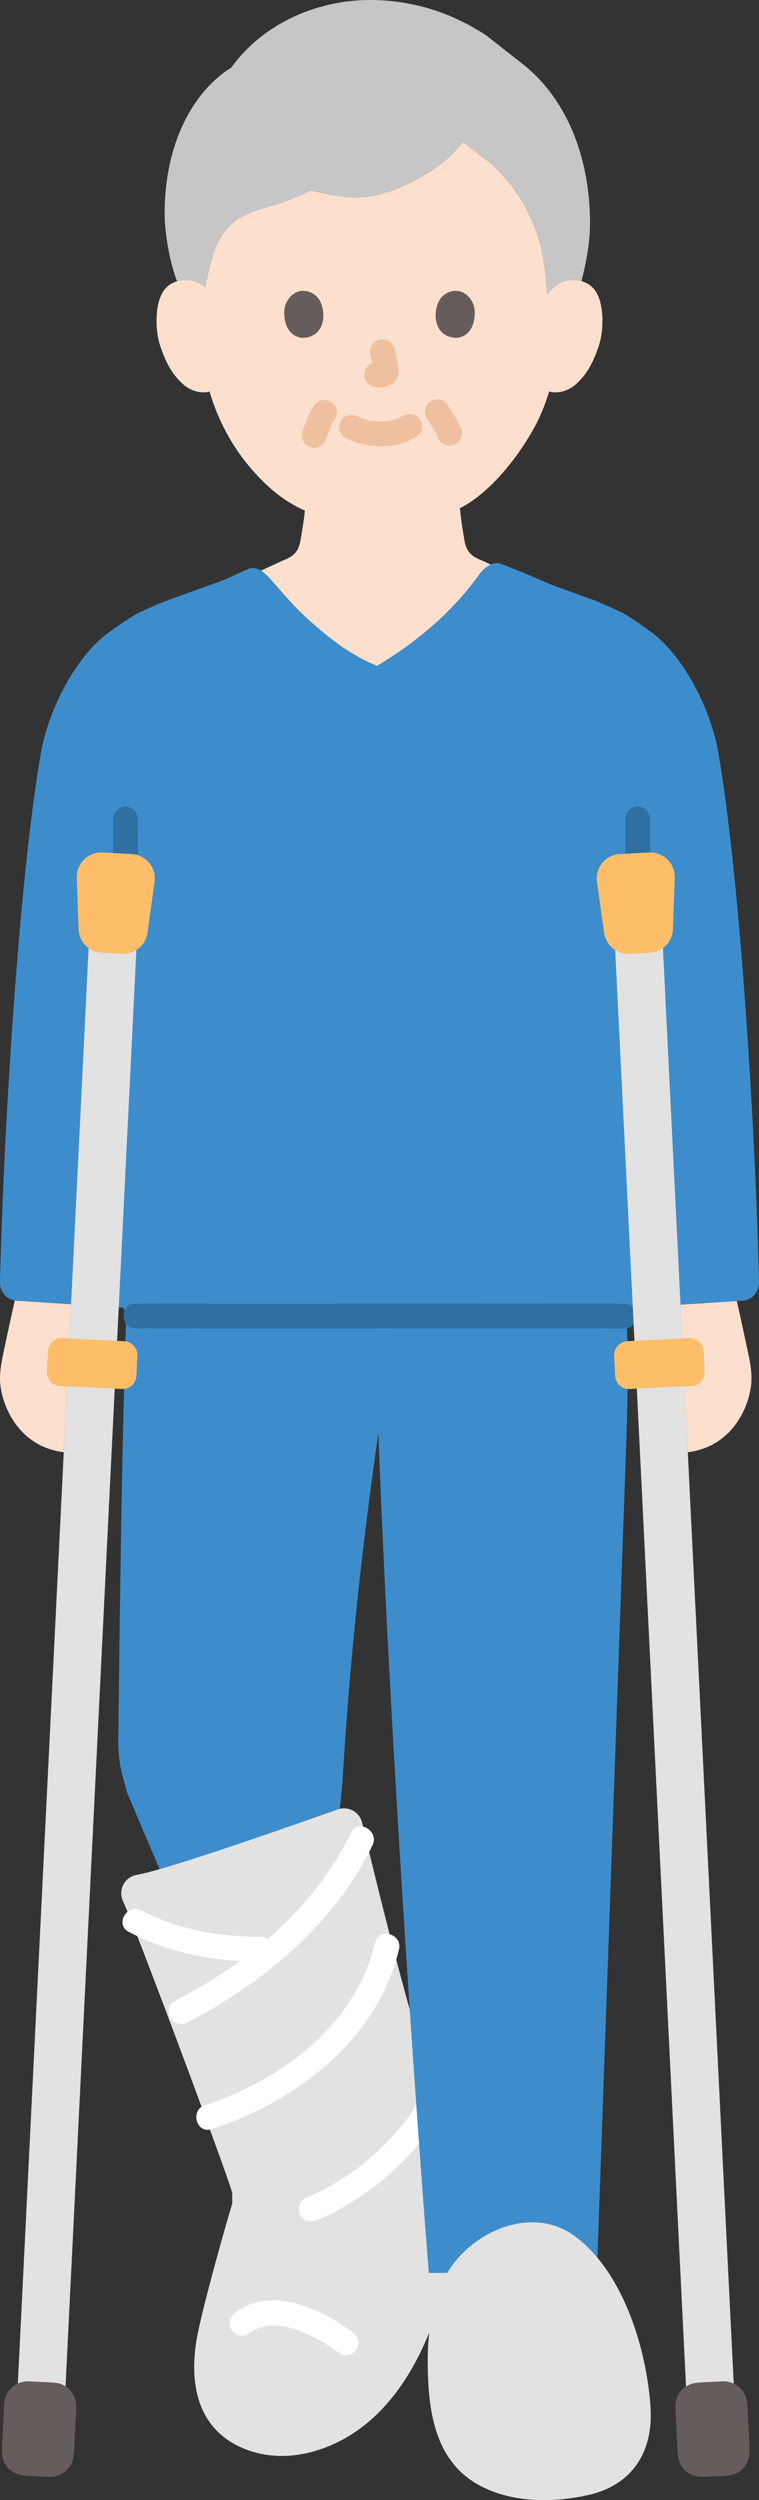 <?xml version="1.0" encoding="UTF-8"?><svg id="b" xmlns="http://www.w3.org/2000/svg" width="122.205" height="402.172" viewBox="0 0 122.205 402.172"><rect x="0" y="0" width="122.205" height="402.172" fill="#333333" stroke="none"/><defs><style>.d{fill:#3d8dcc;}.e{fill:#fff;}.f{fill:#e2e2e2;}.g{fill:#fce0cd;}.h{fill:#efc0a0;}.i{fill:#2f70a1;}.j{fill:#c6c6c6;}.k{fill:#645d5c;}.l{fill:#febe69;}</style></defs><g id="c"><path class="d" d="M19.161,282.565c.121,1.143.335,2.275.64,3.388l.664,2.424c1.596,3.776,3.533,8.301,5.234,12.303,8.404-2.447,21.883-7.241,29.028-9.728.237-2.426.392-3.943.392-3.943,1.135-19.339,3.005-37.045,5.811-56.519v-18.784c-14.589.011-28.589.02-39.089-.021-.592,0-1.123-.205-1.495-.534-.846,23.698-1.169,58.603-1.301,68.883-.011.847.028,1.692.118,2.531Z"/><path class="f" d="M68.52,376.618c.101-.231.201-.463.299-.696,1.698-4.043,3.181-8.232,4.619-12.375,2.304-6.641,5.931-19.109-2.091-23.642-.11-.062-.224-.119-.341-.168-3.893-11.075-8.84-30.263-12.699-46.538-.41-1.73-2.219-2.722-3.898-2.137-7.485,2.609-21.408,7.553-29.605,9.867-.864.244-1.905.484-2.903.693-1.855.388-2.881,2.384-2.13,4.123l.538,1.245c2.628,6.085,17.078,44.876,17.08,45.815l.004,1.67c-.706,2.257-4.39,15.146-5.554,20.893-1.593,7.864-.214,16.058,8.525,18.918,3.271,1.07,6.808.996,10.119.056,8.843-2.509,14.534-9.727,18.036-17.724Z"/><path class="e" d="M20.725,310.759c6.628,3.452,13.787,4.771,21.22,4.791,2.574.007,2.578-3.993,0-4-6.713-.018-13.205-1.122-19.201-4.244-2.28-1.188-4.305,2.263-2.019,3.454h0Z"/><path class="e" d="M56.523,294.81c-5.928,12.174-16.518,20.921-28.364,27.057-2.287,1.184-.266,4.637,2.019,3.454,12.393-6.419,23.6-15.761,29.799-28.492,1.122-2.305-2.326-4.335-3.454-2.019h0Z"/><path class="e" d="M60.383,312.503c-3.097,13.166-15.057,22.132-27.386,26.133-2.438.791-1.395,4.655,1.063,3.857,13.621-4.42,26.759-14.385,30.18-28.927.589-2.504-3.267-3.572-3.857-1.063h0Z"/><path class="e" d="M39.963,375.432c2.101-1.598,4.668-1.643,7.132-.862,2.767.878,5.305,2.266,7.614,4.017.861.653,2.237.136,2.736-.718.6-1.026.146-2.082-.718-2.736-4.934-3.742-13.096-7.483-18.783-3.156-.858.653-1.31,1.724-.718,2.736.494.845,1.872,1.376,2.736.718h0Z"/><path class="e" d="M51.129,357.097c4.956-2.113,9.447-5.182,13.282-8.965,1.771-1.747,3.503-3.636,4.922-5.685,1.336-1.929,2.451-4.541,1.6-6.884-.369-1.015-1.359-1.699-2.46-1.397-.979.269-1.767,1.44-1.397,2.46.503,1.385-.622,3.035-1.54,4.277.366-.496-.137.165-.244.297-.203.251-.408.5-.616.746-.376.447-.759.888-1.15,1.322-.834.926-1.703,1.821-2.608,2.678-3.45,3.266-7.439,5.834-11.807,7.696-.994.424-1.214,1.888-.718,2.736.601,1.028,1.739,1.143,2.736.718h0Z"/><path class="d" d="M96.642,350.466c.274-7.752.549-15.504.823-23.255.156-4.395.311-8.791.467-13.186.14-3.941.279-7.882.419-11.823.7-19.768,1.4-39.537,2.1-59.305.083-2.357.167-4.713.25-7.07.213-6.006.425-12.016.352-18.033-.025-2.036-.083-4.071-.169-6.099-.112.014-.227.021-.344.021-14.339-.034-31.152-.014-46.708-.004.001,8.854.001,18.779.001,18.779h7.095c1.316,37.041,5.029,96.308,8.114,135.132,0,0,1.227,0,2.985-.002,3.921-6.705,13.672-11.009,20.558-5.894,1.317.978,2.518,2.145,3.606,3.455.15-4.239.3-8.478.45-12.717Z"/><path class="g" d="M120.38,217.296c.39,1.83.78,3.71.55,5.57-.45,3.78-3.19,9.86-10.19,10.74-.18-3.54-.35-7.07-.53-10.61l1.09-.05c1.23-.06,2.18-1.1,2.12-2.33l-.16-3.24c-.06-1.23-1.11-2.17-2.34-2.11l-1.09.05c-.08-1.82-.17-3.63-.27-5.45l9.08-.58c.6,2.67,1.17,5.34,1.74,8.01Z"/><path class="g" d="M9.7,222.946l1.09.05c-.17,3.54-.35,7.07-.53,10.61-7-.88-9.74-6.96-10.19-10.74-.23-1.86.16-3.74.55-5.57.57-2.7,1.15-5.4,1.76-8.1.06.02.12.02.18.03l8.88.57-.27,5.52-1.09-.05c-1.23-.06-2.27.88-2.33,2.11l-.16,3.24c-.06,1.23.88,2.27,2.11,2.33Z"/><path class="f" d="M71.383,393.844c-1.609-3.12-2.224-6.81-2.421-10.472-.318-5.895.014-12.054,2.792-17.263,3.723-6.98,13.779-11.62,20.831-6.381,7.833,5.82,11.583,18.325,12.158,27.597.432,6.956-2.841,12.361-9.868,13.988-5.848,1.354-12.762,1.337-18.091-1.743-2.494-1.441-4.217-3.429-5.402-5.726Z"/><path class="g" d="M33.74,62.976l-.3.09c-1.36.23-2.77-.29-3.74-1.07-2.33-1.91-3.3-4.58-3.89-6.32-.84-2.46-.89-6.44.35-8.6.34-.59,1.05-1.51,2.52-1.87.23-.06.47-.1.74-.13.13-.02.27-.03.41-.03,1.04-.04,2.26.29,3.17,1.16.3-1.3,1.03-4.48,1.49-5.77.77-2.13,2.08-4.13,4-5.3,2.35-1.43,5.3-1.89,7.86-2.89.76-.3,1.59-.64,2.43-1.02.24-.11.49-.23.74-.35.18-.08.35-.16.51-.25,5.44,1.31,8.84,1.77,13.84-.26,3.84-1.56,8-3.98,10.66-7.54,2.31,1.8,4.83,3.75,4.83,3.75.32.3.63.61.92.92.25.25.5.51.73.78.84.93,1.6,1.91,2.28,2.92.17.24.33.48.48.73.16.25.32.52.48.78.03.05.06.11.09.16.17.29.33.58.47.88.12.22.23.44.34.66.09.18.18.36.25.54.1.2.19.4.28.61.17.4.33.8.48,1.21.16.41.3.82.43,1.24.04.12.08.25.11.37.11.34.2.68.29,1.02.07.25.13.51.18.77.04.14.07.29.1.44.06.23.11.47.15.71.07.38.14.78.19,1.17.01.05.02.09.02.14.08.5.13,1,.18,1.5,0,0,.15,1.57.29,3.14l1.1-1.06c.91-.87,2.13-1.2,3.18-1.16.3.01.57.04.82.09.11.02.22.04.33.07.03,0,.06.01.09.02,1.4.38,2.09,1.28,2.42,1.85,1.24,2.16,1.19,6.14.36,8.6-.6,1.74-1.56,4.41-3.9,6.32-.96.78-2.38,1.3-3.73,1.07l-.35-.1c-.43,1.43-.97,2.85-1.3,3.53-.96,2.61-6.35,11.88-13.13,15.29l.09.18c.1,1.16.25,2.3.45,3.45.35,1.96.24,3.71,2.97,4.7.05.02.66.3,1.53.71l-.06.03c-.69.33-1.35.91-1.73,1.46-4.39,6.18-10.26,11.15-17.45,15.36l-.75-1.31c-3.33-1.61-5.87-3.59-8.89-6.25-2.83-2.49-3.88-3.88-6.33-6.63-.38-.43-1.02-1.21-1.8-1.69,1.9-.88,3.56-1.65,3.64-1.68,2.74-.99,2.62-2.74,2.97-4.7.2-1.14.35-2.19.45-3.29-3.29-1.42-6.22-3.83-9-7.16-3.37-4.04-5.29-8.39-6.34-11.99Z"/><path class="j" d="M84.27,32.743c-1.287-2.216-2.919-4.276-4.908-6.169,0,0-2.521-1.953-4.833-3.744-2.663,3.556-6.821,5.975-10.658,7.535-5,2.031-8.404,1.568-13.836.259-1.232.632-2.545,1.175-3.683,1.621-2.557,1.002-5.51,1.461-7.857,2.888-1.929,1.173-3.238,3.177-4,5.302-.463,1.291-1.195,4.472-1.492,5.773-.907-.872-2.13-1.199-3.176-1.163-.502.018-.941.091-1.323.204-1.102-2.862-1.992-7.474-1.997-10.87-.018-11.858,5.015-19.993,10.713-23.49C42.345,3.755,51.491-.444,61.143.037c6.79.339,12.247,2.497,17.044,5.581,3.276,2.568,5.95,4.663,5.95,4.663,5.805,4.548,10.351,12.574,10.828,23.873.161,3.811-.287,6.918-1.34,11.072-.364-.099-.778-.165-1.247-.181-1.046-.037-2.268.291-3.176,1.163,0,0-.55.528-1.1,1.057-.145-1.568-.29-3.137-.29-3.137-.383-4.141-1.548-7.95-3.543-11.384Z"/><path class="h" d="M55.598,70.432c1.809.955,3.754,1.367,5.801,1.354,2.154-.014,4.251-.471,5.966-1.807.829-.646.729-2.159,0-2.828-.88-.807-1.944-.689-2.828,0,.691-.539-.022-.014-.241.101-.169.089-.621.229.01.015-.158.054-.311.12-.47.171-.424.136-.905.152-1.316.3.211-.076.325-.039.026-.009-.129.013-.258.024-.388.032-.311.02-.624.028-.936.026-.279-.002-.559-.011-.838-.03-.128-.009-.256-.019-.384-.032-.073-.007-.146-.015-.219-.024-.157-.019-.096-.011.184.024-.08.102-1.084-.229-1.23-.273-.172-.052-.34-.113-.51-.171-.448-.153.422.202.016.01-.211-.099-.419-.203-.625-.312-.925-.488-2.217-.265-2.736.718-.488.924-.27,2.215.718,2.736h0Z"/><path class="h" d="M59.628,57.101c.24.917.471,1.848.609,2.786l-.071-.532c.016.129.023.255.01.385l.071-.532c-.009.06-.022.116-.042.173l.202-.478c-.018.04-.036.075-.061.111l.313-.405c-.029.035-.056.062-.091.09l.405-.313c-.07.045-.145.082-.221.117l.478-.202c-.121.051-.242.088-.372.109l.532-.071c-.117.014-.232.013-.349,0l.532.071c-.132-.018-.261-.05-.393-.068-.266-.083-.532-.095-.798-.036-.266.012-.514.091-.744.237-.415.243-.811.718-.919,1.195-.117.512-.091,1.087.202,1.541.26.403.695.852,1.195.919.35.047.69.135,1.047.15.574.025,1.098-.155,1.608-.392.642-.298,1.148-.907,1.318-1.597.146-.591.087-1.064-.013-1.656-.152-.898-.359-1.787-.59-2.668-.127-.483-.49-.944-.919-1.195s-1.061-.357-1.541-.202c-.484.157-.951.457-1.195.919-.253.48-.342,1.007-.202,1.541h0Z"/><path class="k" d="M45.941,49.058c-.465,1.512-.162,4.991,2.703,5.287,3.786-.023,3.988-4.228,2.713-6.206-1.044-1.619-4.112-2.292-5.416.919Z"/><path class="k" d="M76.262,49.058c.465,1.512.162,4.991-2.703,5.287-3.786-.023-3.988-4.228-2.713-6.206,1.044-1.619,4.112-2.292,5.416.919Z"/><path class="h" d="M50.489,65.314c-.771,1.312-1.381,2.738-1.807,4.199-.144.494-.057,1.1.202,1.541.243.415.718.811,1.195.919.512.117,1.087.091,1.541-.202.442-.285.77-.682.919-1.195.177-.607.388-1.203.632-1.786l-.202.478c.282-.666.607-1.311.973-1.934.263-.447.339-1.042.202-1.541-.128-.464-.486-.967-.919-1.195-.464-.245-1.026-.368-1.541-.202-.497.161-.926.461-1.195.919h0Z"/><path class="h" d="M68.688,67.248c.353.531.691,1.072,1.011,1.624.312.539.63,1.086.88,1.658l-.202-.478c.024.057.047.115.069.173.062.26.181.487.358.68.141.218.328.389.561.515.429.251,1.061.357,1.541.202.484-.157.951-.457,1.195-.919.238-.45.39-1.045.202-1.541-.528-1.391-1.339-2.698-2.161-3.933-.289-.435-.681-.778-1.195-.919-.479-.132-1.116-.072-1.541.202-.427.275-.803.685-.919,1.195s-.096,1.093.202,1.541h0Z"/><path class="d" d="M25.273,97.255c.348-.151.707-.304,1.075-.46,4.429-1.597,8.474-3.056,9.707-3.501,1.484-.689,3.011-1.383,3.953-1.775,1.612-.671,3.13,1.191,3.816,1.963,2.446,2.753,3.501,4.139,6.33,6.634,3.506,3.092,6.373,5.272,10.586,7.004,6.752-4.099,12.299-8.9,16.495-14.805.695-.977,2.216-2.055,3.343-1.644,2.452.893,6.324,2.561,8.356,3.449,1.842.665,4.328,1.562,6.949,2.509,1.6.676,3.025,1.316,4.172,1.874,1.209.593,4.734,3.038,5.73,3.907,4.997,4.355,8.75,12.28,9.831,18.44,3.595,20.478,6.057,61.986,6.588,85.375.035,1.533-1.037,2.854-2.556,2.993l-15.438,1.001-1.485.096c-.243.809-1.124,1.4-2.185,1.4-25.38-.06-58.51.05-78.7-.03-.993,0-1.812-.577-2.005-1.348l-1.842-.119-15.437-.996c-1.519-.139-2.59-1.457-2.555-2.988.537-23.354,3.008-64.802,6.608-85.25,1.083-6.151,4.838-14.066,9.835-18.415.997-.868,4.521-3.31,5.731-3.902.883-.43,1.932-.907,3.098-1.413Z"/><path class="i" d="M100.54,209.716c-21.211-.049-42.422.011-63.633,0-5.022-.003-10.044-.009-15.067-.029-2.574-.01-2.578,3.99,0,4,20.317.079,40.635.009,60.952.011,5.916,0,11.832.005,17.748.019,2.574.006,2.578-3.994,0-4h0Z"/><path class="i" d="M104.68,137.226c-.008-1.827-.01-3.653-.01-5.48,0-1.046-.92-2.048-2-2s-2,.879-2,2c0,1.827.002,3.653.01,5.48.005,1.046.917,2.049,2,2s2.005-.879,2-2h0Z"/><path class="i" d="M18.21,131.746c0,1.86-.001,3.72-.01,5.58-.005,1.046.924,2.048,2,2,1.088-.049,1.995-.879,2-2,.009-1.86.01-3.72.01-5.58,0-1.046-.92-2.048-2-2s-2,.879-2,2h0Z"/><path class="f" d="M118.654,393.962c-4.167-84.424-8.334-168.849-12.501-253.273h-7.703c4.167,84.424,8.334,168.849,12.501,253.273h7.703Z"/><path class="l" d="M104.492,137.134l-4.678.245c-2.31.121-4.02,2.195-3.698,4.486l1.151,8.19c.285,2.028,2.074,3.499,4.119,3.388,1.013-.055,2.137-.117,3.242-.179,2.037-.113,3.65-1.76,3.722-3.799l.288-8.257c.081-2.312-1.837-4.196-4.147-4.075Z"/><path class="l" d="M101.186,215.502h9.933c1.229,0,2.227.998,2.227,2.227v3.241c0,1.23-.998,2.228-2.228,2.228h-9.933c-1.23,0-2.228-.998-2.228-2.228v-3.24c0-1.23.998-2.228,2.228-2.228Z" transform="translate(-10.685 5.5) rotate(-2.826)"/><path class="f" d="M2.351,393.962c4.167-84.424,8.334-168.849,12.501-253.273h7.703c-4.167,84.424-8.334,168.849-12.501,253.273H2.351Z"/><path class="k" d="M120.527,390.613c-.057-1.159-.114-2.318-.172-3.477-.029-.595-.086-1.175-.321-1.731-.61-1.445-2.01-2.356-3.58-2.345-.944.047-1.889.093-2.833.14-.386.019-.774.031-1.16.057-1.286.089-2.399.662-3.123,1.746-.729,1.092-.59,2.339-.529,3.577.055,1.119.11,2.238.166,3.357.047.955.066,1.917.145,2.87.111,1.351.82,2.584,2.059,3.201,1.19.592,2.49.387,3.765.324,1.232-.061,2.688.04,3.796-.567,1.478-.809,2.025-2.337,1.947-3.929-.053-1.075-.106-2.149-.159-3.224Z"/><path class="k" d="M9.543,383.409c-.554-.156-1.146-.159-1.719-.188-1.091-.054-2.182-.108-3.273-.162-1.34-.009-2.661.67-3.346,1.844-.371.636-.504,1.307-.545,2.032-.052.927-.092,1.855-.137,2.783-.058,1.169-.115,2.338-.173,3.507-.055,1.121-.125,2.175.505,3.196.694,1.124,1.863,1.72,3.156,1.81.354.025.709.035,1.063.052.975.048,1.956.133,2.932.145,1.314.016,2.539-.626,3.269-1.718.647-.968.624-2.11.68-3.225l.16-3.246c.055-1.112.24-2.303.142-3.411-.138-1.568-1.157-2.982-2.714-3.42Z"/><path class="l" d="M16.512,137.134l4.678.245c2.31.121,4.02,2.195,3.698,4.486l-1.151,8.19c-.285,2.028-2.074,3.499-4.119,3.388-1.013-.055-2.137-.117-3.242-.179-2.037-.113-3.65-1.76-3.722-3.799l-.288-8.257c-.081-2.312,1.837-4.196,4.147-4.075Z"/><path class="l" d="M13.232,212.156h3.241c1.229,0,2.227.998,2.227,2.227v9.933c0,1.23-.998,2.228-2.228,2.228h-3.24c-1.23,0-2.228-.998-2.228-2.228v-9.933c0-1.23.998-2.228,2.228-2.228Z" transform="translate(-204.964 223.371) rotate(-87.174)"/></g></svg>